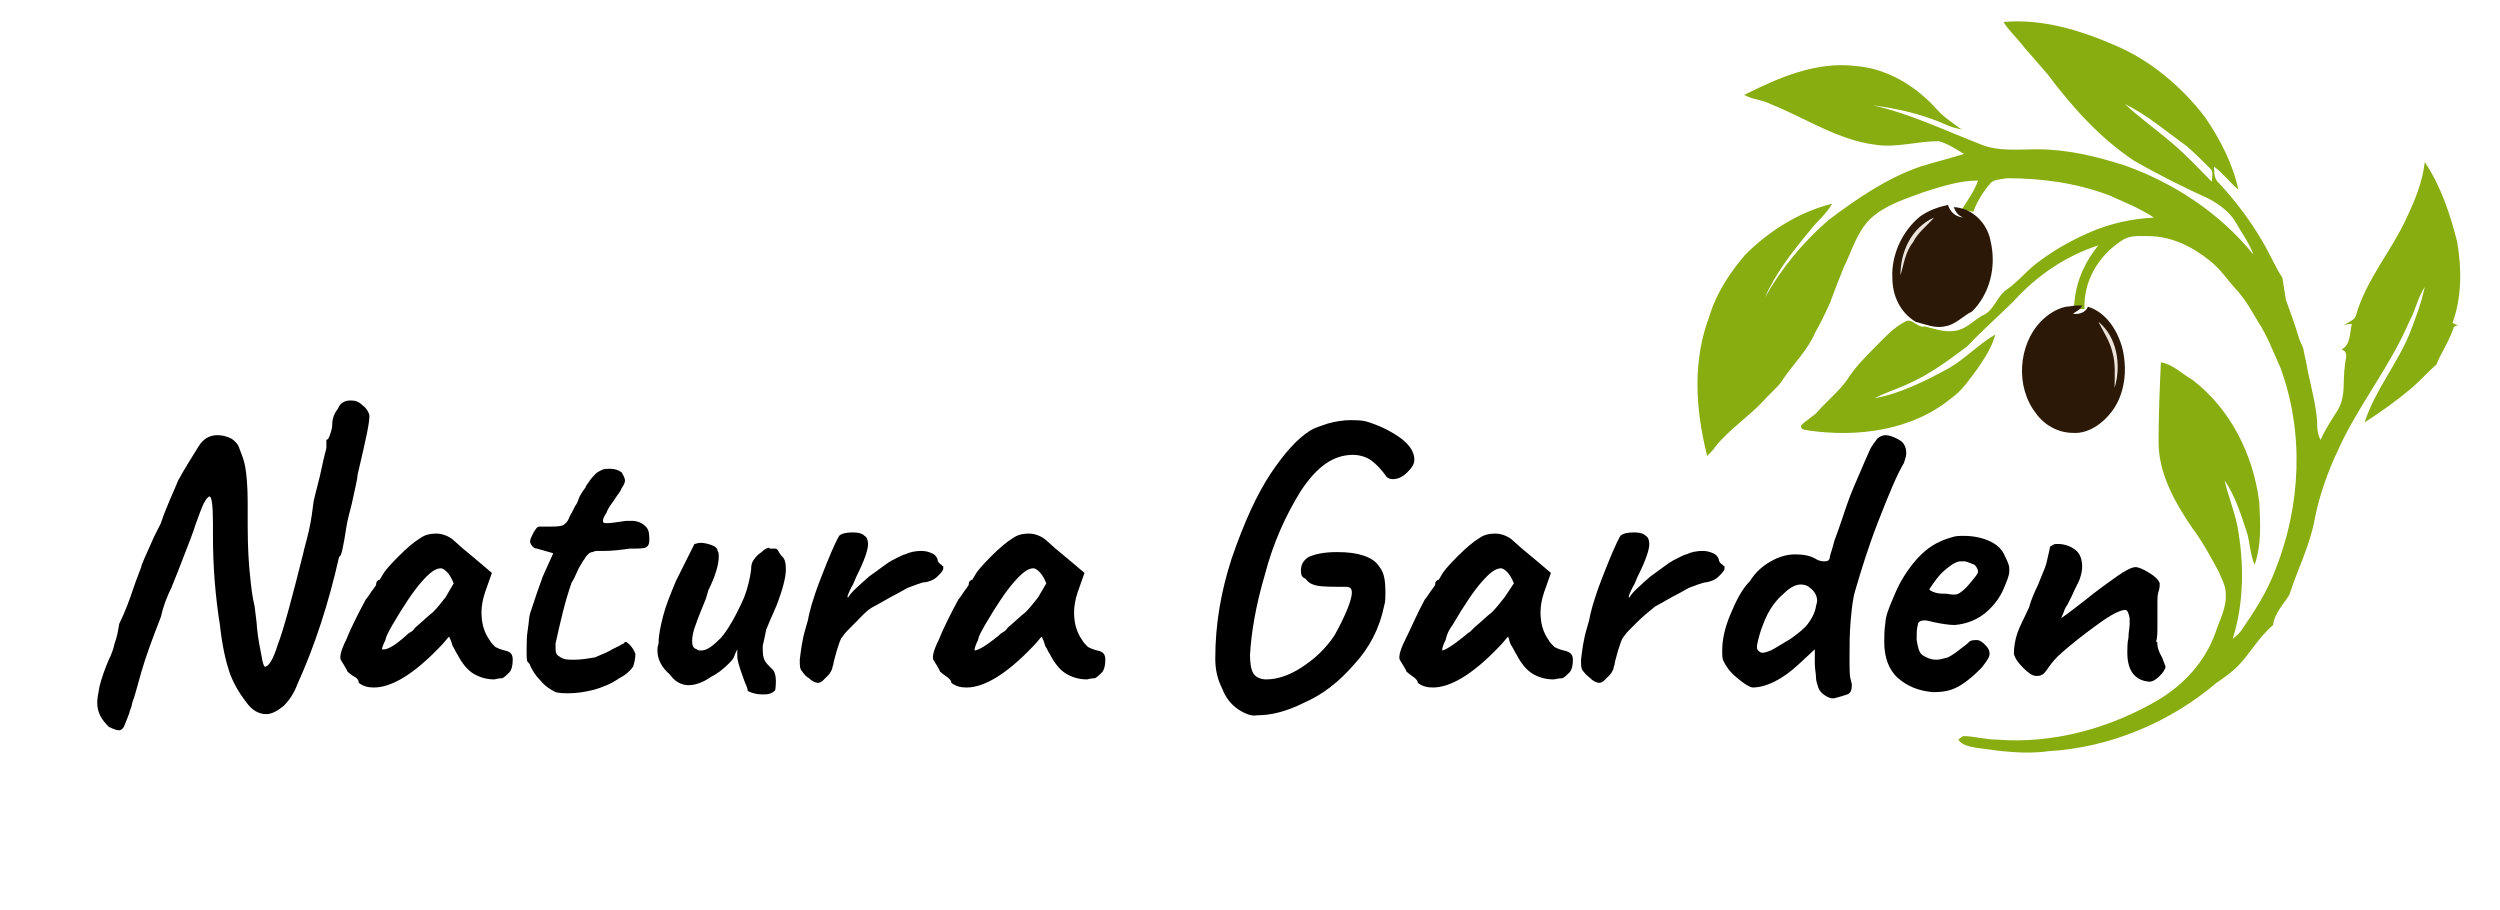 <svg xmlns="http://www.w3.org/2000/svg" xmlns:xlink="http://www.w3.org/1999/xlink" id="Layer_1" x="0px" y="0px" viewBox="0 0 216 78.6" style="enable-background:new 0 0 216 78.6;" xml:space="preserve"><style type="text/css">	.st0{fill:#EDE3D9;}	.st1{fill:#87AD10;}	.st2{fill:#2B1806;}</style><g>	<g>		<path class="st0" d="M164.2,23.8c0.1-2,0.9-4.1,2.8-4.9c-0.5,0.7-1.3,1.3-1.8,2.1C164.7,21.8,164.5,22.8,164.2,23.8z"></path>		<path class="st0" d="M181.3,27.8c1.6,1.3,2,3.7,1.3,5.7c0-1,0.1-2.1-0.2-3.1C182.2,29.5,181.8,28.7,181.3,27.8z"></path>	</g>	<g>		<g>			<path class="st1" d="M197.5,25.9c0.4,1.1,0.8,2.2,1.1,3.2c0.1,0.4,0.3,0.7,0.4,1c0.1,0.6,0.3,1.3,0.4,2c0.3,1.4,0.7,2.9,0.8,4.3    c0,0.5,0,1.1,0.3,1.6c0.4-0.9,1-1.8,1.5-2.6c0.7-1.2,0.4-2.5,0.6-3.8c0-0.5,0.4-1.2-0.3-1.4c0.8-0.4,0.7-1.4,0.9-2.2    c-0.3,0-0.4,0-0.7,0.1c0.4-0.3,1-0.4,1.1-1c0.9-3,3-5.4,4.3-8.2c0.7-1.5,1.4-3.1,1.6-4.9c1.4,2.1,2.2,4.5,2.8,6.9    c0.4,2.3,0.4,4.8-0.4,7c0.2,0.1,0.4,0.2,0.5,0.2c-0.1,0-0.4,0.1-0.4,0.2c-0.4,1.2-1.1,2.2-1.5,3.2c-0.7,0.6-1.3,1.3-2.1,2    c-1.3,1.1-2.7,2.1-4.1,3c0.9-2.8,2.8-5,3.9-7.7c0.5-1.3,1-2.6,1.3-4c-0.6,0.9-0.8,2-1.3,2.9c-1.7,4-4.5,7.4-6.2,11.2    c-0.9,1.9-1.6,3.9-2,5.9c-0.4,2.3-1.5,4.4-2.2,6.6c-0.5,0.8-1.3,1.6-1.4,2.6c-1.3,1.1-2,2.5-3.1,3.6c-0.5,0.5-1.2,1-1.8,1.4    c-4,3.4-9.2,5.6-14.5,5.9c-2.1,0.3-4.2,0-6.3-0.3c-0.5-0.1-1.2-0.2-1.5-0.7c0.1-0.1,0.3-0.2,0.4-0.3c1,0,1.9,0.3,2.9,0.3    c4.9,0.4,9.9-1,14.1-3.5c2.1-1.3,3.9-3.2,4.8-5.7c0.4-1.2,1-2.2,0.9-3.5c0-0.6-0.4-1.3-0.6-1.8c-0.7-1.3-1.4-2.6-2.3-3.8    c-1.5-2.2-2.9-4.7-2.9-7.4c0-2.3,0.1-4.7,0.2-6.9c1.1,0.2,1.8,1,2.7,1.5c3.3,2.5,5.3,6.5,5.8,10.6c0.1,1.8,0.2,3.7-0.4,5.4    c-0.4-0.9-0.4-2-0.7-2.9c-0.5-1.5-1-3.1-1.9-4.4c0.3,1.3,0.8,2.5,1.1,3.9c0.6,3.2,0.6,6.7-0.4,9.8c0.4-0.3,0.6-0.5,0.8-0.8    c1.1-1.6,2.2-3.3,2.9-5.2c2.2-5.5,2.5-11.9,0.4-17.5c-0.6-1.3-1.1-2.7-1.9-3.9c-0.6-1-1.2-2.1-2-2.9c-0.7-0.8-1.3-1.7-2.2-2.4    c-1.5-1.2-3.3-2.1-5.3-2.1c-0.8,0-1.6-0.1-2.3,0.4c-2,1.3-3.3,3.5-3.2,5.9c-0.3,0-0.6,0-0.9,0.1c0-2.1,0.8-4,2.1-5.6    c-2.8,0.9-5.3,2.6-7.3,4.8c-1.3,1.3-2.7,2.5-4,3.9c-1.6,1.2-3.2,2.4-5,3.2c-1,0.5-2.1,0.8-3,1.3c2.2-0.4,4.4-1.5,6.4-2.6    c1.4-0.8,2.6-2.1,4-2.9c-0.3,1.1-0.9,2-1.5,2.9c-0.7,0.9-1.3,1.9-2.3,2.6c-3.4,2.8-8.1,3.4-12.3,2.8c-0.3-0.1-0.7,0-0.7-0.4    c0.4-0.5,1.1-0.8,1.5-1.3c0.8-0.9,1.8-1.7,2.5-2.7c0.7-1.1,1.6-2,2.5-2.9c0.8-0.8,1.5-1.6,2.5-2.1c0.6-0.4,1.1,0.6,1.7,0.4    c0.8,0.2,1.6,0.5,2.5,0.4c1-0.1,1.6-0.8,2.4-1.3c1.1-0.4,1.3-1.7,2.2-2.3c0.9-0.6,1.6-1.5,2.5-2.2c1.4-1.1,3-2,4.6-2.7    c1.8-0.8,3.7-1.2,5.6-1.3c-1.2-0.8-2.5-1.3-3.8-1.9c-2.9-1.1-5.9-1.5-8.9-1.5c-0.5,0.1-1.1,0.1-1.4,0.4c-0.6,0.7-1.2,1.6-1.5,2.5    c-0.4-0.1-0.6-0.1-1-0.2c0.5-0.8,1.1-1.6,1.4-2.5c-1.6,0-3.1,0.5-4.7,1c-1.6,0.6-3.3,1.1-4.6,2.3c-1.2,1.2-1.6,2.8-2.3,4.2    c-0.4,1-0.8,2-1.2,3.1c-0.4,0.9-0.8,1.7-1.3,2.6c-0.6,1.4-1.8,2.6-2.7,3.9c-0.4,0.7-1.2,1.3-1.7,1.9c-1.3,1.4-3,2.5-4.2,4    c-0.2,0.3-0.4,0.5-0.7,0.8c-1.1-4.4-1.2-8.4,0.2-12.1c0.6-2,1.8-3.8,3.1-5.3c2.1-2.1,4.7-3.7,7.5-4.4c-0.5,0.9-1.3,1.5-1.9,2.3    c-1.5,1.8-3,3.7-3.9,5.8c1.4-2.5,3.3-4.8,5.5-6.7c2.4-1.8,5-3.6,7.9-4.6c1.3-0.4,2.5-0.7,3.8-1.1c-0.7-0.4-1.4-0.9-2.2-1.1    c-1.9,0-3.7,0.6-5.5,0.3c-3.2-0.4-6-2.3-9-3.5c-0.8-0.4-1.6-0.4-2.3-0.8c3-1.5,6.2-2.9,9.6-2.5c2.7,0.2,5.2,1.7,7,3.7    c0.6,0.7,1.4,1.2,2.2,1.8c-0.4-0.1-0.9-0.2-1.3-0.4c-2-0.9-4.1-1.4-6.4-1.7c3.2,0.7,6.3,2.2,9.4,3.4c1.5,0.6,3.2,0.4,4.8,0.4    c2.6,0,5.1,0.6,7.6,1.4c4.2,1.5,8.2,4.1,11.1,7.7c-0.4-1.1-1.1-2-1.6-2.9c-0.5-0.8-1.3-1.4-2.2-1.9c-2.2-1-4.4-2.1-6.5-3.3    c-3-2-5.4-4.7-7.5-7.5c-0.7-0.8-1.3-1.5-2-2.3c-0.6-0.8-1.3-1.4-1.8-2.2c3.3-0.3,6.6,0.7,9.6,2c3.1,1.3,5.8,3.6,7.8,6.2    c1.3,1.9,2.4,4,2.9,6.3c-0.7-0.6-1.3-1.4-2.1-2c0,0.4,0,1.1,0.4,1.4c1.4,1.5,2.7,3.2,3.8,5.1c0.6,1,1.1,2.2,1.7,3.1 M183.6,9    c1.3,1.2,2.7,2.2,4,3.3s2.3,2.2,3.5,3.4c0-0.4,0.2-0.9-0.2-1.2c-0.6-0.6-1.3-1.3-2-1.9C187.2,11.4,185.5,9.9,183.6,9z"></path>		</g>	</g>	<g>		<g>			<path class="st2" d="M165.9,18.7c0.7-0.5,1.5-0.8,2.4-1c0.2,0.6,0.6,1,1.3,1.1c-0.4-0.2-0.6-0.4-0.8-0.9c0.4,0,0.6,0.1,1,0.2    c1.2,0.5,2,1.6,2.2,2.8c0.5,2.2-0.1,4.5-1.6,6c-0.8,0.4-1.5,1.2-2.4,1.3c-0.8,0.2-1.7-0.2-2.5-0.4c-1.3-0.8-2-2.2-2-3.8    C163.4,22.1,164.3,20,165.9,18.7z M164.2,23.8c0.3-1,0.4-2,1.1-2.9c0.4-0.8,1.2-1.4,1.8-2.1C165.1,19.7,164.2,21.8,164.2,23.8z"></path>		</g>		<g>			<path class="st2" d="M176.3,27.8c0.6-0.6,1.3-1.1,2.2-1.3c0.3,0,0.6-0.1,0.9-0.1c0.1,0,0.4,0,0.5,0c-0.2,0.4-0.5,0.5-0.8,0.7    c0.5,0.1,1.1-0.1,1.3-0.6c1.6,0.5,2.6,2.1,3,3.7c0.4,1.8,0.2,3.8-0.9,5.3c-0.8,1.1-2.1,2-3.4,1.9c-1.3,0-2.5-0.7-3.2-1.7    C174.1,33.4,174.4,29.8,176.3,27.8z M181.3,27.8c0.4,0.8,1,1.7,1.2,2.6c0.3,1,0.2,2,0.2,3.1C183.3,31.5,182.9,29.1,181.3,27.8z"></path>		</g>	</g></g><g>	<path d="M8.4,60.7c0-0.4,0.1-0.8,0.2-1.4c0.2-0.8,0.5-1.6,0.8-2.3c0.2-0.4,0.4-0.9,0.5-1.4c0.2-0.5,0.3-1.1,0.4-1.7  c0.5-1,0.9-2.1,1.2-3s0.6-1.6,0.7-1.9c0-0.2,0.4-1,1.1-2.6l0.6-1.2c0.5-1.5,1.1-2.7,1.5-3.7c0.5-0.9,1.1-1.9,1.8-3  c0.4-0.6,0.9-0.9,1.6-0.9c0.4,0,0.8,0.1,1.2,0.3c0.3,0.2,0.6,0.5,0.7,0.9c0.2,0.5,0.4,1,0.5,1.6c0.1,0.6,0.2,1.6,0.2,3  c0,0.5,0,1.1,0,2c0,1.9,0.1,3.4,0.2,4.3c0.1,1,0.2,1.9,0.4,2.7c0.1,0.9,0.2,1.5,0.2,1.8c0.1,1.1,0.3,1.9,0.4,2.5  c0.1,0.6,0.2,0.9,0.3,0.9c0.3,0,0.7-0.6,1.1-1.9c0.5-1.3,1.2-3.9,2.2-7.9c0.1-0.5,0.3-1.1,0.5-2c0.2-0.9,0.3-1.7,0.4-2.5  c0.2-0.9,0.5-1.9,0.7-2.9c0.2-1,0.4-1.6,0.4-1.7c0-0.1,0-0.2,0-0.3c0-0.1,0-0.2,0-0.4c0.1,0,0.2-0.1,0.3-0.4  c0.1-0.3,0.2-0.6,0.2-0.8c0-0.7,0.2-1.1,0.5-1.5c0.2-0.5,0.6-0.7,1.1-0.7c0.4,0,0.7,0.1,1,0.4c0.3,0.2,0.5,0.5,0.6,0.8  c0.1,0.5-0.3,2.2-1,5.2c0,0.3-0.2,1.1-0.5,2.5c-0.2,0.8-0.4,1.5-0.5,2.2c-0.1,0.7-0.2,1.2-0.3,1.7c-0.1,0.5-0.2,0.7-0.3,0.7  c-0.9,4-2.1,7.7-3.6,11c-0.3,0.8-0.7,1.4-1.2,1.9c-0.5,0.4-1,0.7-1.5,0.7c-0.6,0-1.2-0.3-1.7-1c-0.7-0.9-1.2-1.8-1.5-2.7  c-0.3-0.9-0.6-2.2-0.8-4c-0.4-2.5-0.6-5.1-0.6-7.6v-1.1c0-1.6-0.1-2.4-0.3-2.4c-0.1,0-0.3,0.2-0.5,0.6c-0.2,0.4-0.4,1-0.7,1.8  c-0.1,0.4-0.6,1.7-1.5,4l-0.6,1.5c-0.4,0.8-0.7,1.6-0.9,2.5c-0.7,1.8-1.3,3.4-1.7,4.8c-0.4,1.4-0.6,2.2-0.7,2.4  c-0.1,0.2-0.1,0.5-0.2,0.7c-0.1,0.2-0.1,0.4-0.2,0.6c-0.2,0.5-0.3,0.8-0.4,1c-0.1,0.2-0.3,0.3-0.4,0.3c-0.2,0-0.5-0.1-0.9-0.3  C8.8,62.2,8.4,61.6,8.4,60.7z"></path>	<path d="M30.5,58.4c-0.3-0.2-0.5-0.4-0.5-0.4c0-0.1-0.1-0.2-0.2-0.4c-0.1-0.2-0.2-0.3-0.3-0.5c-0.2-0.2-0.1-0.8,0.4-1.8  c0.4-1,1-2.2,1.7-3.5c0.1-0.1,0.3-0.4,0.5-0.7c0.2-0.3,0.4-0.5,0.4-0.6c0-0.1,0-0.2,0.1-0.3c0.1-0.1,0.1-0.1,0.2-0.1l0.3-0.5  c0.1-0.2,0.5-0.7,1.3-1.5c0.8-0.8,1.4-1.3,1.9-1.6c0.4-0.3,0.9-0.4,1.4-0.4c0.5,0,1,0.2,1.4,0.5l0.9,0.8c0.7,0.6,1.1,0.9,1.2,1  l1.3,1.1l-0.6,1.7c-0.2,0.6-0.3,1.2-0.3,1.7c0,0.9,0.2,1.7,0.7,2.4c0.1,0.2,0.3,0.4,0.5,0.6c0.2,0.1,0.4,0.2,0.8,0.3  c0.5,0.1,0.7,0.3,0.7,0.8c0,0.5-0.1,0.9-0.3,1.1c-0.2,0.2-0.4,0.4-0.6,0.5c-0.4,0-0.6,0.1-0.7,0.1c-0.7,0-1.3-0.2-1.8-0.5  c-0.5-0.3-1-0.9-1.4-1.7c-0.1-0.1-0.2-0.4-0.4-0.7c-0.1-0.4-0.2-0.6-0.3-0.8c-0.2,0.2-0.4,0.5-0.8,0.9c-2.3,2.4-4.2,3.5-5.7,3.5  c-0.5,0-0.9-0.1-1.3-0.4C31,58.8,30.9,58.6,30.5,58.4z M35.1,54.9c0.1-0.1,0.2-0.2,0.4-0.3s0.3-0.3,0.4-0.4c0.6-0.5,1.1-1,1.5-1.3  c0.4-0.4,0.7-0.8,1.1-1.3l0.7-1.2c-0.2-0.5-0.4-0.8-0.6-1c-0.2-0.2-0.4-0.3-0.5-0.3c-0.5,0-1,0.4-1.7,1.2c-0.7,0.8-1.5,2-2.5,3.7  c-0.2,0.4-0.5,0.8-0.6,1.3C33.1,55.7,33,56,33,56.1C33.4,56.2,34.1,55.8,35.1,54.9z"></path>	<path d="M46.7,58.8c-0.5-0.5-0.7-0.9-0.9-1.3c0,0,0-0.1-0.1-0.2s-0.1-0.1-0.1-0.1c-0.1-0.1-0.1-0.4-0.1-1.1c0-0.5,0-1.1,0.1-1.7  s0.1-1.1,0.2-1.4l0.6-1.8l0.5-1.4l0.9-2l-1.4-0.4c-0.2,0-0.3-0.1-0.4-0.2c-0.1-0.1-0.2-0.3-0.2-0.4c0-0.2,0.1-0.4,0.3-0.8  c0.2-0.3,0.3-0.5,0.5-0.5c0.1,0,0.2,0,0.5,0c0.7,0,1.2,0,1.5-0.1c0.2-0.1,0.4-0.3,0.5-0.5c0.1-0.2,0.2-0.5,0.3-0.6  c0.1-0.2,0.2-0.4,0.3-0.6c0.1-0.1,0.2-0.3,0.3-0.6c0.1-0.3,0.3-0.6,0.6-1c0-0.1,0.1-0.2,0.3-0.5c0.2-0.3,0.4-0.5,0.6-0.7  c0.1-0.1,0.3-0.2,0.5-0.3c0.2-0.1,0.5-0.1,0.7-0.1c0.4,0,0.7,0.1,1,0.3c0.2,0.3,0.3,0.6,0.3,0.7c0,0.2-0.1,0.4-0.3,0.7  c-0.1,0.3-0.4,0.6-0.7,1.1c-0.3,0.4-0.5,0.7-0.6,1c-0.2,0.3-0.3,0.5-0.3,0.7c0,0.2,0.1,0.2,0.4,0.2c0.3,0,0.9-0.1,1.6-0.2  c0.1,0,0.3,0,0.5,0c0.5,0,0.9,0.2,1.2,0.5s0.3,0.7,0.3,1.2c0,0.3-0.1,0.5-0.3,0.6c-0.2,0.1-0.7,0.1-1.4,0.1  c-0.7,0.1-1.5,0.2-2.2,0.2c-0.1,0-0.3,0-0.5,0s-0.3,0-0.5,0.1c-0.2,0-0.3,0.1-0.4,0.2c-0.1,0.1-0.2,0.2-0.3,0.4  c-0.1,0.1-0.2,0.3-0.5,0.8c-0.3,0.7-0.5,1.1-0.6,1.2c-0.6,1.7-1,3.5-1.4,5.3c0,0.1,0,0.3,0,0.5c0,0.3,0.1,0.5,0.3,0.6  C48.7,57,49,57,49.6,57c0.6,0,1.2-0.1,1.8-0.2c0.7-0.3,1.2-0.5,1.5-0.7c0.2-0.1,0.4-0.2,0.6-0.3s0.3-0.2,0.4-0.2  c0.1-0.2,0.2-0.2,0.5,0.1c0.2,0.2,0.4,0.5,0.5,0.8c0,0.4-0.1,0.8-0.2,1.1c-0.2,0.3-0.6,0.7-1.2,1c-0.7,0.5-1.5,0.8-2.2,1  c-0.8,0.2-1.5,0.3-2.2,0.3c-0.4,0-0.7,0-1.1-0.1C47.6,59.6,47.1,59.3,46.7,58.8z"></path>	<path d="M64.3,58.8c-0.1-0.3-0.3-0.8-0.5-1.5c0-0.1-0.1-0.3-0.1-0.6c0-0.3,0-0.4,0-0.6c-0.1,0.2-0.2,0.4-0.3,0.7  c-0.1,0.2-0.3,0.4-0.4,0.5c-0.5,0.5-1,0.9-1.6,1.2c-0.7,0.5-1.4,0.7-1.9,0.7c-0.6,0-1.2-0.3-1.6-0.9c-0.7-0.6-1.1-1.3-1.1-2.1  c0-0.1,0-0.3,0.1-0.6c0-0.8,0.2-1.6,0.4-2.4c0.2-0.8,0.6-1.8,1.1-3l1-2L60,47c0.1,0,0.3-0.1,0.5-0.1c0.4,0,0.7,0.1,1,0.2  c0.3,0.1,0.5,0.3,0.5,0.5c0.1,0.1,0.1,0.3,0.1,0.5c0,0.7-0.3,1.7-0.9,2.9L61,51.7c-0.4,1-0.7,1.7-0.9,2.3c-0.2,0.5-0.3,1-0.3,1.4  s0.1,0.6,0.4,0.7c0.1,0.1,0.2,0.1,0.4,0.1c0.5,0,1-0.4,1.7-1.1c0.6-0.7,1.3-1.9,2-3.5c0.3-0.8,0.5-1.6,0.6-2.4c0-0.2,0-0.5,0.2-0.8  c0.2-0.3,0.4-0.5,0.7-0.7c0.1-0.1,0.2-0.2,0.4-0.3c0.2-0.1,0.3-0.1,0.3,0l0.5,0c0.1,0,0.2,0.1,0.3,0.3c0.1,0.2,0.3,0.4,0.3,0.4  c0.2,0.2,0.3,0.5,0.3,1.1c0,0.7-0.3,1.8-0.8,3.1c-0.4,0.9-0.7,1.6-0.9,2.1c-0.1,0.5-0.2,1-0.3,1.4c0,0.5,0,0.8,0.1,1.1  c0.1,0.3,0.3,0.5,0.6,0.8c0.4,0.3,0.5,0.8,0.4,1.8c0,0.2-0.2,0.3-0.4,0.4c-0.2,0.1-0.5,0.1-0.7,0.1c-0.5,0-0.9-0.1-1.3-0.3  C64.6,59.4,64.4,59.1,64.3,58.8z"></path>	<path d="M69.3,58c-0.2-0.2-0.2-0.5-0.2-1c0.1-0.8,0.2-1.7,0.5-2.7l0.2-0.7c0.1-0.6,0.4-1.8,1.1-3.6s1.2-3,1.6-3.7  c0.2-0.2,0.6-0.3,1.2-0.3c0.5,0,0.8,0.1,1,0.3c0.2,0.1,0.3,0.4,0.3,0.7c0,0.5-0.3,1.4-1,2.8l-0.3,0.7c-0.2,0.3-0.3,0.6-0.4,0.8  c-0.1,0.2-0.1,0.4,0,0.3c0.2-0.4,0.9-1,1.8-1.8c1-0.7,1.6-1.2,2-1.4c0.2-0.1,0.4-0.2,0.6-0.3c0.2-0.1,0.4-0.2,0.5-0.2  c0.4-0.2,0.9-0.3,1.4-0.3c0.4,0,0.7,0.1,0.9,0.2c0.3,0.1,0.4,0.3,0.5,0.5c0,0.2,0.1,0.3,0.2,0.4s0.2,0.1,0.2,0.2  c0.1,0,0.1,0,0.1,0.1c0,0.1,0,0.1,0,0.1c0,0.2-0.2,0.4-0.5,0.7c-0.3,0.3-0.6,0.4-1,0.5c-0.3,0-0.5,0.1-0.8,0.2s-0.5,0.2-0.8,0.3  l-0.9,0.5c-0.8,0.4-1.4,0.8-2,1.1s-1.1,0.9-1.6,1.4c-0.1,0.1-0.3,0.3-0.5,0.5c-0.2,0.2-0.4,0.4-0.6,0.7c-0.2,0.2-0.3,0.6-0.5,1.2  c-0.2,0.7-0.3,1.1-0.3,1.2c0,0.1-0.1,0.2-0.1,0.4c-0.1,0.2-0.2,0.4-0.3,0.5c-0.2,0.2-0.4,0.4-0.5,0.5c-0.1,0.1-0.3,0.2-0.4,0.2  c-0.2,0-0.5-0.1-0.8-0.4C69.7,58.5,69.5,58.3,69.3,58z"></path>	<path d="M81.7,58.4c-0.3-0.2-0.5-0.4-0.5-0.4c0-0.1-0.1-0.2-0.2-0.4c-0.1-0.2-0.2-0.3-0.3-0.5c-0.2-0.2-0.1-0.8,0.4-1.8  c0.4-1,1-2.2,1.7-3.5c0.1-0.1,0.3-0.4,0.5-0.7c0.2-0.3,0.4-0.5,0.4-0.6c0-0.1,0-0.2,0.1-0.3c0.1-0.1,0.1-0.1,0.2-0.1l0.3-0.5  c0.1-0.2,0.5-0.7,1.3-1.5c0.8-0.8,1.4-1.3,1.9-1.6c0.4-0.3,0.9-0.4,1.4-0.4c0.5,0,1,0.2,1.4,0.5l0.9,0.8c0.7,0.6,1.1,0.9,1.2,1  l1.3,1.1l-0.6,1.7c-0.2,0.6-0.3,1.2-0.3,1.7c0,0.9,0.2,1.7,0.7,2.4c0.1,0.2,0.3,0.4,0.5,0.6c0.2,0.1,0.4,0.2,0.8,0.3  c0.5,0.1,0.7,0.3,0.7,0.8c0,0.5-0.1,0.9-0.3,1.1c-0.2,0.2-0.4,0.4-0.6,0.5c-0.4,0-0.6,0.1-0.7,0.1c-0.7,0-1.3-0.2-1.8-0.5  c-0.5-0.3-1-0.9-1.4-1.7c-0.1-0.1-0.2-0.4-0.4-0.7c-0.1-0.4-0.2-0.6-0.3-0.8c-0.2,0.2-0.4,0.5-0.8,0.9c-2.3,2.4-4.2,3.5-5.7,3.5  c-0.5,0-0.9-0.1-1.3-0.4C82.2,58.8,82,58.6,81.7,58.4z M86.3,54.9c0.1-0.1,0.2-0.2,0.4-0.3s0.3-0.3,0.4-0.4c0.6-0.5,1.1-1,1.5-1.3  c0.4-0.4,0.7-0.8,1.1-1.3l0.7-1.2c-0.2-0.5-0.4-0.8-0.6-1c-0.2-0.2-0.4-0.3-0.5-0.3c-0.5,0-1,0.4-1.7,1.2c-0.7,0.8-1.5,2-2.5,3.7  c-0.2,0.4-0.5,0.8-0.6,1.3c-0.2,0.4-0.3,0.7-0.3,0.9C84.5,56.2,85.2,55.8,86.3,54.9z"></path>	<path d="M107,61.3c-0.6-0.4-1.1-1-1.4-1.8c-0.4-0.8-0.6-1.6-0.6-2.6c0-3,0.5-5.8,1.4-8.6c1.1-3.2,2.2-5.6,3.4-7.4  c1.2-1.8,2.3-3,3.4-3.7c0.3-0.2,0.9-0.4,1.5-0.6c0.7-0.2,1.4-0.3,2-0.3c0.4,0,0.8,0,1.3,0.1c1,0.3,1.9,0.7,2.8,1.3  c0.9,0.6,1.4,1.3,1.4,2c0,0.4-0.2,0.7-0.6,1.1c-0.4,0.4-0.8,0.6-1.3,0.6c-0.2,0-0.4-0.1-0.5-0.2c-0.4-0.6-0.9-1.1-1.3-1.4  s-1-0.5-1.6-0.5c-1.7,0-3.1,1-4.5,3.1c-1.3,2.1-2.4,4.5-3.1,7.2c-0.8,2.7-1.2,5.1-1.3,7c0,0.7,0.1,1.3,0.3,1.6  c0.2,0.3,0.6,0.5,1.1,0.5c0.9,0,1.9-0.3,3-1s2.1-1.6,2.9-2.8c1-1.8,1.5-3.1,1.5-3.7c0-0.4-0.2-0.5-0.5-0.5c-1.1,0-2,0-2.5-0.1  s-0.8-0.3-1-0.6c-0.3-0.1-0.4-0.3-0.4-0.7c0-0.5,0.2-0.9,0.7-1.2c0.5-0.2,1.2-0.4,2.4-0.4c1,0,1.7,0.1,2.3,0.3  c0.6,0.2,1.1,0.5,1.4,1c0.4,0.5,0.5,1.2,0.5,2.2c0,0.4,0,0.8-0.1,1.1c-0.4,2-1.3,3.7-2.6,5.1c-1.3,1.5-2.7,2.6-4.3,3.3  c-1.6,0.8-2.9,1.1-4.1,1.1C108.2,61.9,107.6,61.7,107,61.3z"></path>	<path d="M122,58.4c-0.3-0.2-0.5-0.4-0.5-0.4c0-0.1-0.1-0.2-0.2-0.4c-0.1-0.2-0.2-0.3-0.3-0.5c-0.2-0.2-0.1-0.8,0.4-1.8  s1-2.2,1.7-3.5c0.1-0.1,0.3-0.4,0.5-0.7s0.4-0.5,0.4-0.6c0-0.1,0-0.2,0.1-0.3c0.1-0.1,0.1-0.1,0.2-0.1l0.3-0.5  c0.1-0.2,0.5-0.7,1.3-1.5s1.4-1.3,1.9-1.6c0.4-0.3,0.9-0.4,1.4-0.4c0.5,0,1,0.2,1.4,0.5l0.9,0.8c0.7,0.6,1.1,0.9,1.2,1l1.3,1.1  l-0.6,1.7c-0.2,0.6-0.3,1.2-0.3,1.7c0,0.9,0.2,1.7,0.7,2.4c0.1,0.2,0.3,0.4,0.5,0.6c0.2,0.1,0.4,0.2,0.8,0.3  c0.5,0.1,0.8,0.3,0.8,0.8c0,0.5-0.1,0.9-0.3,1.1c-0.2,0.2-0.4,0.4-0.6,0.5c-0.4,0-0.6,0.1-0.8,0.1c-0.7,0-1.3-0.2-1.8-0.5  s-1-0.9-1.4-1.7c-0.1-0.1-0.2-0.4-0.4-0.7s-0.2-0.6-0.3-0.8c-0.2,0.2-0.4,0.5-0.8,0.9c-2.3,2.4-4.2,3.5-5.7,3.5  c-0.5,0-0.9-0.1-1.3-0.4C122.5,58.8,122.3,58.6,122,58.4z M126.6,54.9c0.1-0.1,0.2-0.2,0.4-0.3c0.1-0.1,0.3-0.3,0.4-0.4  c0.6-0.5,1.1-1,1.5-1.3c0.4-0.4,0.7-0.8,1.1-1.3l0.8-1.2c-0.2-0.5-0.4-0.8-0.6-1c-0.2-0.2-0.4-0.3-0.5-0.3c-0.5,0-1,0.4-1.7,1.2  c-0.7,0.8-1.5,2-2.5,3.7c-0.3,0.4-0.5,0.8-0.6,1.3c-0.2,0.4-0.3,0.7-0.3,0.9C124.8,56.2,125.5,55.8,126.6,54.9z"></path>	<path d="M136.8,58c-0.2-0.2-0.2-0.5-0.2-1c0.1-0.8,0.2-1.7,0.5-2.7l0.2-0.7c0.1-0.6,0.4-1.8,1.1-3.6s1.2-3,1.6-3.7  c0.2-0.2,0.6-0.3,1.2-0.3c0.5,0,0.8,0.1,1,0.3c0.2,0.1,0.3,0.4,0.3,0.7c0,0.5-0.3,1.4-1,2.8l-0.3,0.7c-0.2,0.3-0.3,0.6-0.4,0.8  c-0.1,0.2-0.1,0.4,0,0.3c0.2-0.4,0.9-1,1.8-1.8c1-0.7,1.6-1.2,2-1.4c0.2-0.1,0.4-0.2,0.6-0.3s0.4-0.2,0.5-0.2  c0.4-0.2,0.9-0.3,1.4-0.3c0.4,0,0.7,0.1,0.9,0.2c0.3,0.1,0.4,0.3,0.5,0.5c0,0.2,0.1,0.3,0.2,0.4s0.2,0.1,0.2,0.2  c0.1,0,0.1,0,0.1,0.1s0,0.1,0,0.1c0,0.2-0.2,0.4-0.5,0.7c-0.3,0.3-0.6,0.4-1,0.5c-0.2,0-0.5,0.1-0.8,0.2c-0.3,0.1-0.5,0.2-0.8,0.3  l-0.9,0.5c-0.8,0.4-1.4,0.8-2,1.1c-0.5,0.4-1.1,0.9-1.6,1.4c-0.1,0.1-0.3,0.3-0.5,0.5s-0.4,0.4-0.6,0.7c-0.2,0.2-0.3,0.6-0.5,1.2  c-0.2,0.7-0.3,1.1-0.3,1.2c0,0.1-0.1,0.2-0.1,0.4c-0.1,0.2-0.2,0.4-0.3,0.5c-0.2,0.2-0.4,0.4-0.5,0.5c-0.1,0.1-0.3,0.2-0.4,0.2  c-0.2,0-0.5-0.1-0.8-0.4C137.3,58.5,137,58.3,136.8,58z"></path>	<path d="M157.7,60.1c-0.3-0.2-0.5-0.4-0.6-0.7c-0.1-0.3-0.2-0.6-0.2-0.9c0-0.3-0.1-0.7-0.1-1.2l0-1.2l-1.4,1.3c-1.4,1.3-2.8,2-4,2  c-0.4-0.1-0.8-0.4-1.4-0.9s-0.9-1-1.1-1.4c-0.1-0.2-0.1-0.5-0.1-0.9c0-0.9,0.2-1.9,0.7-3.1c0.5-1.2,1-2.2,1.7-2.9  c0.5-0.8,1.1-1.3,1.8-1.7c0.7-0.4,1.4-0.6,2.1-0.6c0.7,0,1.3,0.1,1.8,0.4c0.3,0.2,0.6,0.2,0.8,0.2c0.2,0,0.4-0.1,0.4-0.4  c0-0.1,0.2-0.6,0.4-1.4l0.4-1.1c0.5-1.5,0.9-2.7,1.3-3.6c0.4-0.9,0.8-1.9,1.3-3c0.2-0.5,0.5-0.8,0.7-1.1c0.2-0.2,0.5-0.3,0.7-0.3  c0.3,0,0.6,0.1,1,0.3c0.4,0.2,0.6,0.4,0.7,0.7c0.1,0.2,0.1,0.4,0.1,0.6c0,0.2-0.1,0.5-0.2,0.8c-0.6,1-1.3,2.7-2.2,5  c-0.9,2.3-1.5,4.3-2,6c-0.2,0.6-0.3,1.5-0.4,2.6c-0.1,1.1-0.1,2.2-0.1,3.2c0,1,0,1.6,0.1,1.9c0,0.1,0.1,0.3,0.1,0.5  c0,0.4-0.1,0.7-0.4,0.8c-0.3,0.1-0.6,0.2-1,0.3C158.3,60.4,158,60.3,157.7,60.1z M154.7,55.2c0.7-0.5,1.2-0.9,1.5-1.3  c0.3-0.4,0.6-0.9,0.7-1.5c0-0.1,0.1-0.3,0.1-0.5c0-0.4-0.2-0.8-0.6-1.1c-0.2-0.2-0.5-0.3-0.8-0.3c-0.5,0-1,0.3-1.5,0.8  c-0.6,0.5-1.1,1.2-1.4,1.8s-0.7,1.6-0.9,2.7c0,0.2,0,0.3,0.1,0.4c0.1,0.1,0.2,0.2,0.4,0.2c0.2,0,0.4-0.1,0.7-0.2  C153.4,56,154,55.6,154.7,55.2z"></path>	<path d="M164,58.6c-0.8-0.7-1.2-1.8-1.2-3.1c0-0.5,0-1.1,0.1-1.7c0-0.5,0.3-1.3,0.7-2.2c0.4-1,0.9-1.9,1.6-2.8  c0.7-0.9,1.5-1.6,2.4-2c0.4-0.2,0.8-0.3,1.1-0.4c0.3-0.1,0.6-0.1,1-0.1c0.9,0,1.7,0.2,2.3,0.5c0.6,0.3,1,0.7,1.2,1.2  c0.2,0.4,0.4,0.8,0.4,1.1v0.2v0.1c0,0.3-0.2,0.8-0.5,1.5c-0.3,0.7-0.8,1.4-1.5,2c-0.7,0.6-1.6,1-2.7,1.1c-0.5,0-1.1-0.1-1.6-0.2  c-0.5-0.1-0.8-0.2-1-0.2c-0.3,0-0.6,0.1-0.6,0.4c-0.1,0.3-0.1,0.7-0.1,1.3c0.1,0.6,0.2,1.1,0.5,1.3c0.3,0.2,0.7,0.4,1.2,0.4  c0.3,0,0.6-0.1,1-0.2c0.4-0.2,0.8-0.5,1.3-0.9c0.3-0.2,0.5-0.4,0.6-0.5c0.2-0.1,0.4-0.1,0.6-0.1c0.2,0,0.4,0.1,0.7,0.4  c0.3,0.3,0.4,0.5,0.4,0.8c0,0.3-0.3,0.7-0.7,1.2c-0.5,0.5-1,1-1.8,1.5s-1.5,0.6-2.4,0.6C165.8,59.7,164.8,59.3,164,58.6z   M169.2,51.3c0.2-0.1,0.6-0.4,1-0.9s0.7-0.8,0.7-1c0-0.2-0.1-0.4-0.3-0.6c-0.2-0.1-0.5-0.2-0.8-0.3h-0.4c-0.3,0-0.7,0.2-1.3,0.7  c-0.6,0.5-1,1.1-1.4,1.7c0,0.1,0.2,0.2,0.5,0.3c0.3,0.1,0.7,0.1,1,0.1C168.7,51.4,169,51.4,169.2,51.3z"></path>	<path d="M183.8,56.4c0-0.4,0-0.9,0.1-1.3c0-0.5,0.1-0.9,0.1-1.1v-0.2v-0.4c-0.1-0.5-0.2-0.7-0.4-0.7c-0.4,0-1.2,0.4-2.3,1.2  c-1.1,0.8-2.3,1.7-3.5,2.8c-0.4,0.4-0.7,0.8-0.9,1.1c-0.2,0.3-0.4,0.5-0.5,0.5c-0.1,0.1-0.3,0.1-0.5,0.1c-0.3,0-0.7-0.3-1.1-0.7  c-0.4-0.4-0.7-0.8-0.8-1.2c0-0.6,0.1-1.2,0.3-1.8c0.2-0.6,0.6-1.3,1-2.2c0.2-0.7,0.5-1.4,0.8-2c0.3-0.8,0.6-1.4,0.7-1.8  c0.1-0.4,0.2-0.9,0.3-1.3c0,0,0,0,0,0c0-0.1,0-0.2,0.1-0.2c0.1-0.1,0.1-0.1,0.2-0.1c0-0.1,0.2-0.1,0.4-0.1c0.6,0,1.1,0.2,1.5,0.5  s0.6,0.8,0.6,1.5c0,0.3-0.1,0.7-0.2,1s-0.4,0.8-0.7,1.5l-0.4,0.8c-0.1,0.1-0.2,0.3-0.3,0.6c-0.1,0.3-0.2,0.4-0.2,0.5  c0.6-0.4,1.2-0.9,2-1.5c1.1-0.9,2.1-1.6,2.8-2.1c0.7-0.5,1.3-0.8,1.6-0.8c0.3,0,0.7,0.2,1.2,0.5c0.5,0.3,0.8,0.6,0.9,0.9  c0,0.2,0,0.4-0.1,0.7s-0.1,0.6-0.1,0.9l0,1.1c0,0.2,0,0.5,0,0.8c0,0.7,0,1.2-0.1,1.5c0,0,0,0.1,0.1,0.1c0,0,0,0.1,0,0.1l0,0.1  c0,0.2,0.1,0.6,0.4,1.1c0.2,0.5,0.3,0.8,0.3,0.8c0,0.2-0.2,0.5-0.5,0.8s-0.6,0.5-0.9,0.5C184.5,58.8,183.8,58,183.8,56.4z"></path></g></svg>